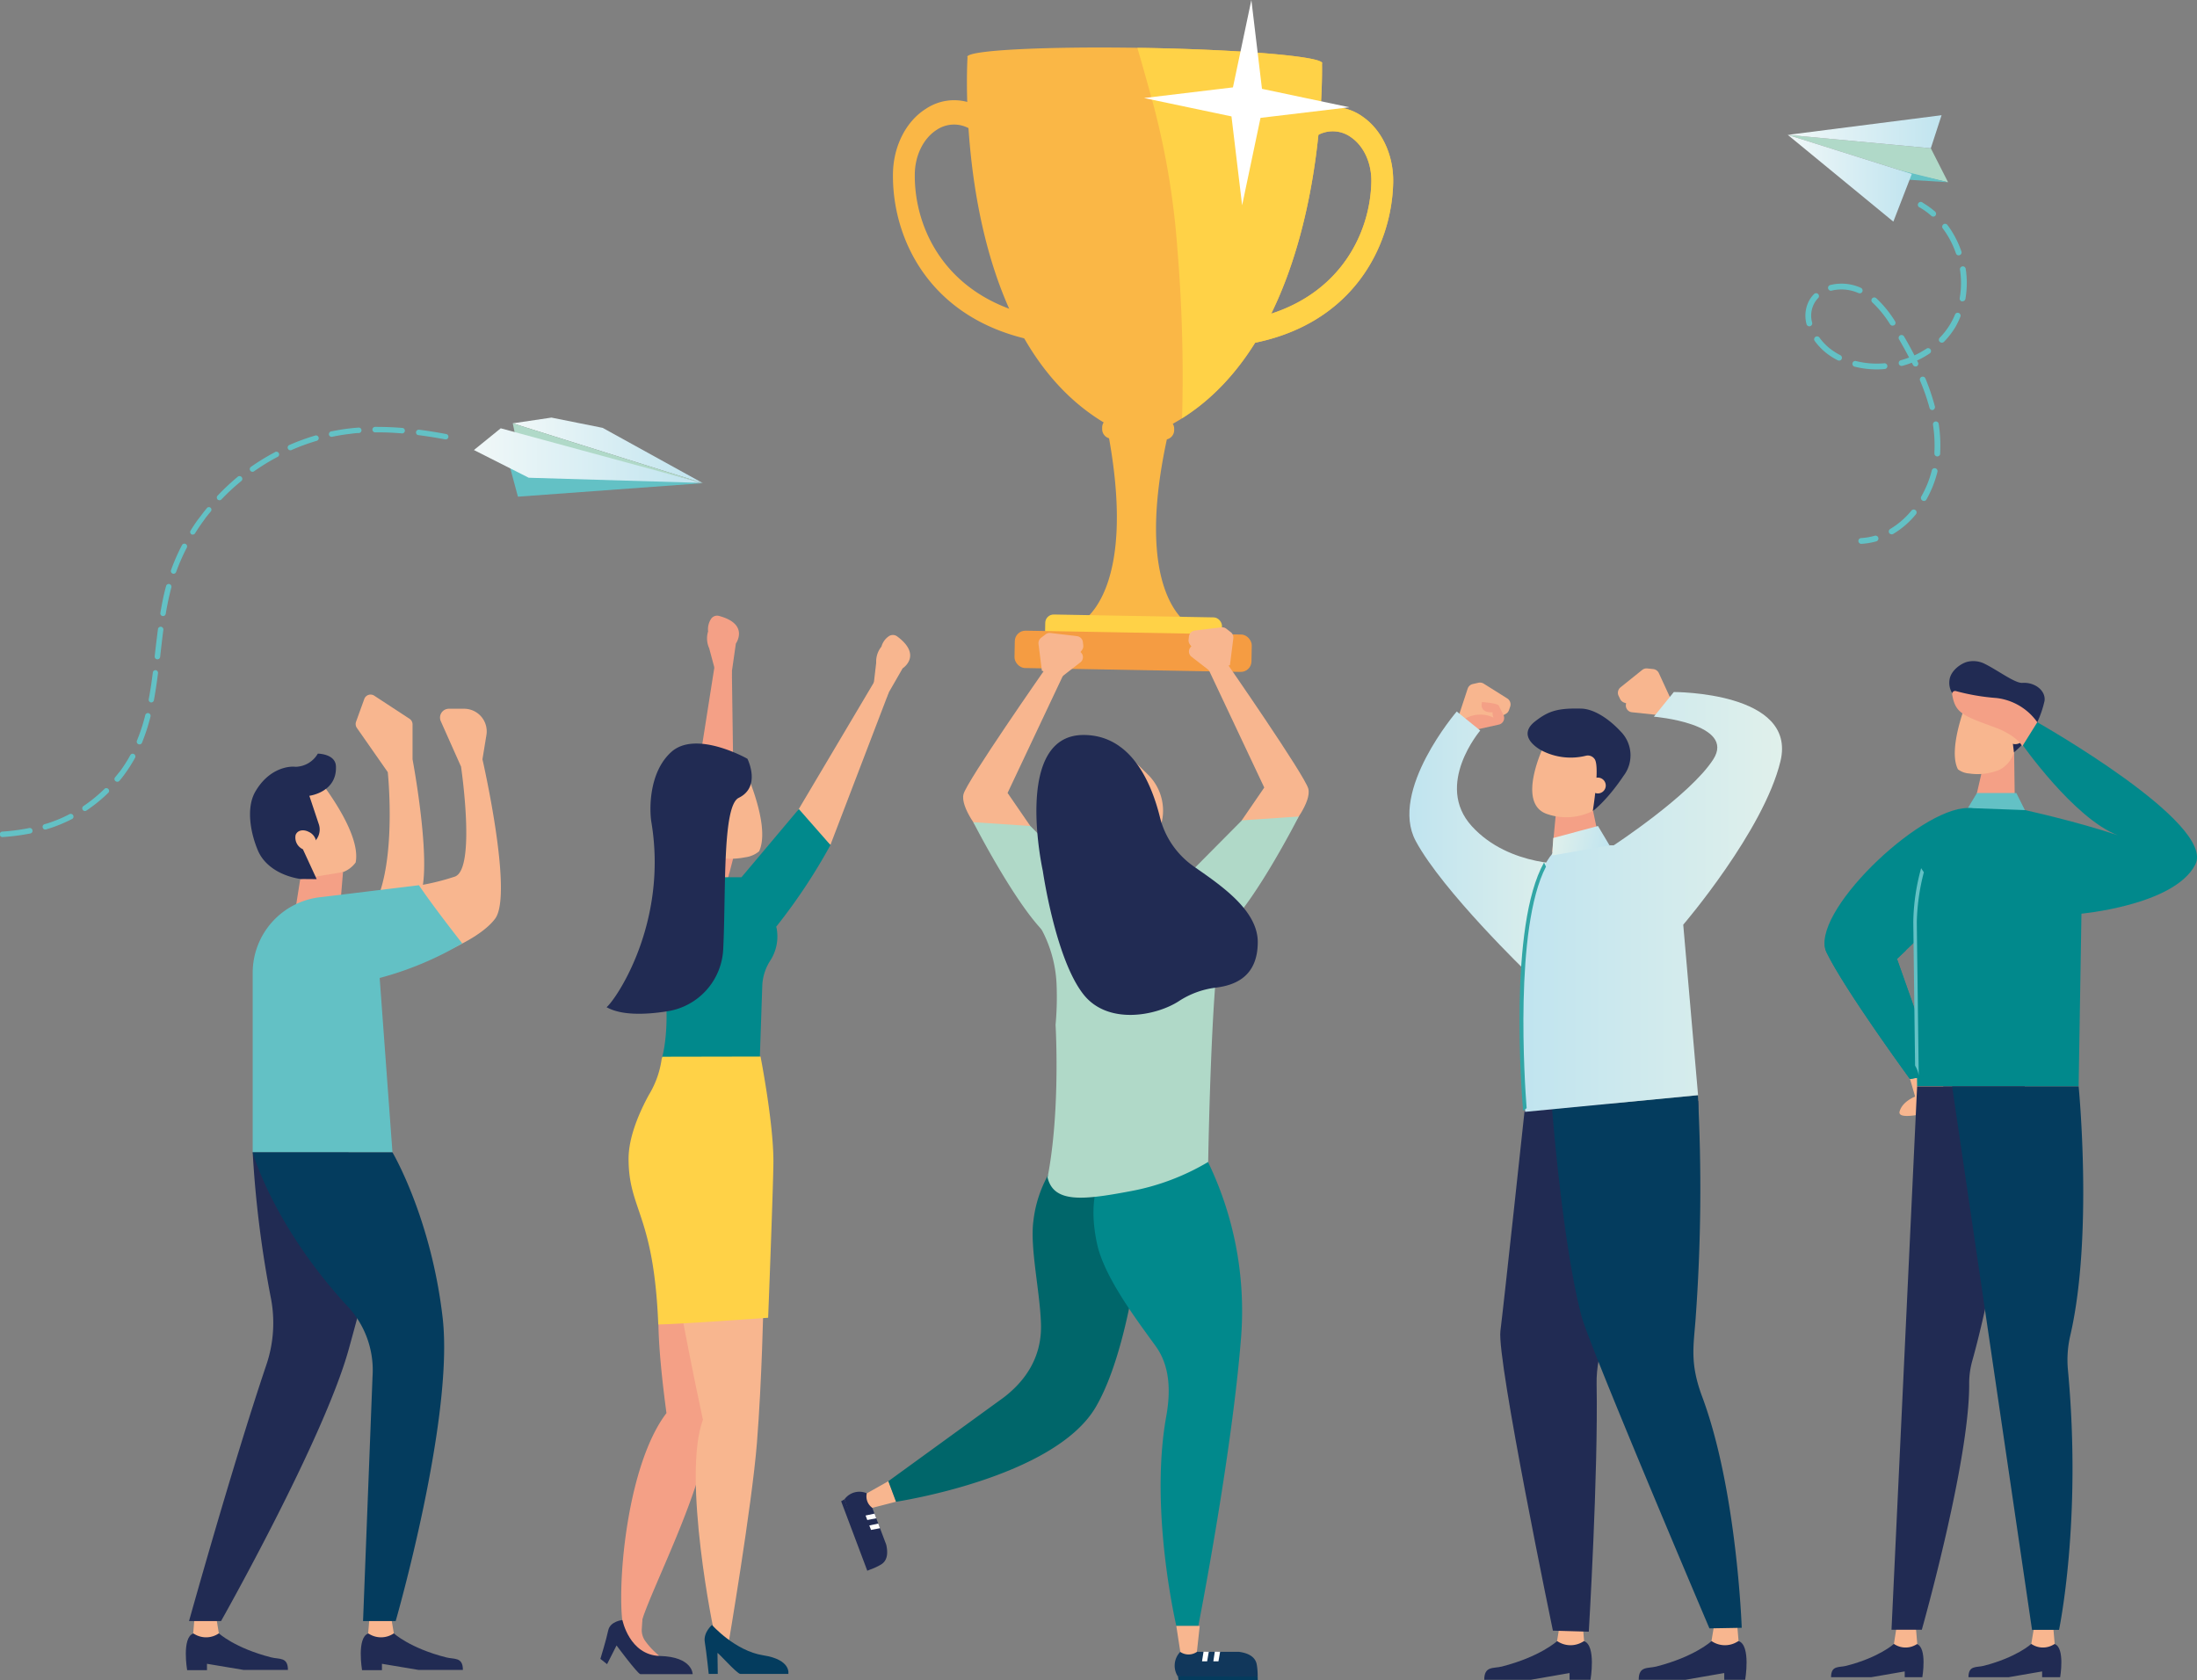 <svg id="_ÎÓÈ_1" data-name="—ÎÓÈ_1" xmlns="http://www.w3.org/2000/svg" xmlns:xlink="http://www.w3.org/1999/xlink" viewBox="0 0 463.85 354.83"><rect x="0" y="0" width="463.85" height="354.83" fill="#808080" stroke="none"/><defs><style>.cls-1{fill:#b0d9c8;}.cls-2{fill:#63c1c5;}.cls-3{fill:url(#_ÂÁ_Ï_ÌÌ_È_ËÂÌÚ_2);}.cls-4{fill:url(#_ÂÁ_Ï_ÌÌ_È_ËÂÌÚ_2-2);}.cls-5{fill:url(#_ÂÁ_Ï_ÌÌ_È_ËÂÌÚ_2-3);}.cls-6{fill:url(#_ÂÁ_Ï_ÌÌ_È_ËÂÌÚ_2-4);}.cls-7{fill:#fab746;}.cls-8{fill:#ffd247;}.cls-9{fill:#fff;}.cls-10{fill:#f59c42;}.cls-11{fill:#f8b68f;}.cls-12{fill:#212b53;}.cls-13{fill:#00666a;}.cls-14{fill:#01898c;}.cls-15{fill:#11375b;}.cls-16{fill:#043c5e;}.cls-17{fill:#f4a086;}.cls-18{fill:url(#_ÂÁ_Ï_ÌÌ_È_ËÂÌÚ_3);}.cls-19{fill:url(#_ÂÁ_Ï_ÌÌ_È_ËÂÌÚ_3-2);}.cls-20{fill:#32a6a6;}.cls-21{fill:url(#_ÂÁ_Ï_ÌÌ_È_ËÂÌÚ_3-3);}</style><linearGradient id="_ÂÁ_Ï_ÌÌ_È_ËÂÌÚ_2" x1="377.45" y1="27.82" x2="409.92" y2="27.82" gradientUnits="userSpaceOnUse"><stop offset="0" stop-color="#f1f8f8"/><stop offset="1" stop-color="#c0e4ef"/></linearGradient><linearGradient id="_ÂÁ_Ï_ÌÌ_È_ËÂÌÚ_2-2" x1="377.45" y1="37.64" x2="403.64" y2="37.64" xlink:href="#_ÂÁ_Ï_ÌÌ_È_ËÂÌÚ_2"/><linearGradient id="_ÂÁ_Ï_ÌÌ_È_ËÂÌÚ_2-3" x1="108.26" y1="95.11" x2="148.41" y2="95.11" xlink:href="#_ÂÁ_Ï_ÌÌ_È_ËÂÌÚ_2"/><linearGradient id="_ÂÁ_Ï_ÌÌ_È_ËÂÌÚ_2-4" x1="100.06" y1="96.2" x2="148.15" y2="96.2" xlink:href="#_ÂÁ_Ï_ÌÌ_È_ËÂÌÚ_2"/><linearGradient id="_ÂÁ_Ï_ÌÌ_È_ËÂÌÚ_3" x1="476.05" y1="237.57" x2="510.24" y2="237.57" gradientTransform="matrix(-1, 0, 0, 1, 866.94, 0)" gradientUnits="userSpaceOnUse"><stop offset="0" stop-color="#e0f0eb"/><stop offset="1" stop-color="#c0e4ef"/></linearGradient><linearGradient id="_ÂÁ_Ï_ÌÌ_È_ËÂÌÚ_3-2" x1="431.56" y1="250.11" x2="486.57" y2="250.11" xlink:href="#_ÂÁ_Ï_ÌÌ_È_ËÂÌÚ_3"/><linearGradient id="_ÂÁ_Ï_ÌÌ_È_ËÂÌÚ_3-3" x1="62.5" y1="372.35" x2="74.45" y2="372.35" gradientTransform="translate(341.25 -200.72) rotate(11.54)" xlink:href="#_ÂÁ_Ï_ÌÌ_È_ËÂÌÚ_3"/></defs><polygon class="cls-1" points="407.65 31.31 411.29 38.48 403.64 36.73 377.45 28.48 407.65 31.31"/><polygon class="cls-2" points="411.29 38.48 398.29 37.67 401.48 36.05 411.29 38.48"/><polygon class="cls-3" points="407.65 31.31 409.92 24.33 377.45 28.48 407.65 31.31"/><polygon class="cls-4" points="377.45 28.48 403.64 36.73 399.74 46.8 377.45 28.48"/><path class="cls-2" d="M467.56,105.36a.85.85,0,0,0,.19-.14.63.63,0,0,0-.06-.87,17.14,17.14,0,0,0-2.58-1.85.61.61,0,1,0-.62,1,14.81,14.81,0,0,1,2.39,1.73A.63.63,0,0,0,467.56,105.36Z" transform="translate(-59.14 -59.67)"/><path class="cls-2" d="M458,172.21a.62.62,0,0,1,.22-.84,17.28,17.28,0,0,0,4.49-3.89.61.61,0,0,1,.86-.08.61.61,0,0,1,.08.86,18.27,18.27,0,0,1-4.81,4.16l0,0A.63.63,0,0,1,458,172.21Zm7-6.86a.62.62,0,0,1-.22-.84A21.89,21.89,0,0,0,467,159a.61.61,0,0,1,1.19.29,23.15,23.15,0,0,1-2.34,5.88.55.55,0,0,1-.26.24A.63.63,0,0,1,465,165.35Zm3.12-9.3a.62.62,0,0,1-.57-.66l0-.27a28.06,28.06,0,0,0-.3-5.75.61.61,0,0,1,1.21-.19,29.83,29.83,0,0,1,.31,6l0,.3a.58.58,0,0,1-.33.5A.71.71,0,0,1,468.13,156.05Zm-.85-9.81a.61.61,0,0,1-.75-.43,44.3,44.3,0,0,0-2-5.76.61.61,0,0,1,1.13-.47,47.27,47.27,0,0,1,2,5.91.63.63,0,0,1-.32.71ZM463.84,137a.62.62,0,0,1-.82-.28l-.23-.46c-.64.25-1.3.47-2,.66a.61.61,0,1,1-.33-1.18,17.74,17.74,0,0,0,1.74-.58c-.63-1.21-1.33-2.48-2.12-3.84a.61.61,0,0,1,.22-.83.62.62,0,0,1,.84.22c.82,1.41,1.54,2.72,2.2,4a19.66,19.66,0,0,0,2.54-1.42.61.61,0,0,1,.85.17.6.6,0,0,1-.17.84,18.85,18.85,0,0,1-2.67,1.5l.2.4a.62.62,0,0,1-.27.82Zm4.83-5.15a.61.61,0,0,1,0-.86,15.36,15.36,0,0,0,2.23-2.9,14.93,14.93,0,0,0,1-2,.61.61,0,0,1,1.13.47A17.86,17.86,0,0,1,472,128.7a17.19,17.19,0,0,1-2.41,3.13.61.61,0,0,1-.16.12A.63.63,0,0,1,468.67,131.84Zm-11.61,5.75a19.07,19.07,0,0,1-6.33-.5.61.61,0,1,1,.3-1.18,18,18,0,0,0,5.93.46.61.61,0,0,1,.66.55.62.62,0,0,1-.33.6A.62.62,0,0,1,457.06,137.59Zm16.33-14.27a.63.63,0,0,1-.5-.71,18.53,18.53,0,0,0,.06-6,.61.61,0,1,1,1.21-.19,19.87,19.87,0,0,1-.06,6.35.62.62,0,0,1-.71.5Zm-26.25,12.42a14.56,14.56,0,0,1-1.44-.83,13.08,13.08,0,0,1-3.46-3.3.62.62,0,0,1,1-.72,11.57,11.57,0,0,0,3.13,3,13.36,13.36,0,0,0,1.32.77.63.63,0,0,1,.27.83.57.57,0,0,1-.27.26A.59.59,0,0,1,447.14,135.74Zm11.06-7.58a22.58,22.58,0,0,0-3.78-4.66.61.61,0,0,1,.82-.9,23.47,23.47,0,0,1,4,4.9.62.62,0,0,1-.18.85l-.06,0A.61.61,0,0,1,458.2,128.16Zm14.67-14.61a.6.6,0,0,1-.77-.38,20.71,20.71,0,0,0-1.07-2.52,18.21,18.21,0,0,0-1.72-2.76.61.61,0,0,1,.13-.85.6.6,0,0,1,.85.12,18.81,18.81,0,0,1,1.83,2.94,19.61,19.61,0,0,1,1.13,2.67.6.6,0,0,1-.3.74A.2.2,0,0,1,472.87,113.55Zm-31.58,15a.62.62,0,0,1-.74-.45,6.81,6.81,0,0,1,.5-4.87,6.19,6.19,0,0,1,1.05-1.44.61.61,0,1,1,.87.85,5,5,0,0,0-.83,1.16,5.49,5.49,0,0,0-.4,4,.61.61,0,0,1-.32.69Zm10.23-7a8.81,8.81,0,0,0-5.63-.53.61.61,0,1,1-.3-1.18,9.86,9.86,0,0,1,6.44.6.62.62,0,0,1,.3.82.63.63,0,0,1-.28.28A.55.55,0,0,1,451.52,121.53Z" transform="translate(-59.14 -59.67)"/><path class="cls-2" d="M455.4,173.93a.61.61,0,0,0,.31-.71.62.62,0,0,0-.76-.42,13.36,13.36,0,0,1-2.87.49.6.6,0,0,0-.58.64.62.62,0,0,0,.64.58,14.72,14.72,0,0,0,3.15-.53Z" transform="translate(-59.14 -59.67)"/><polygon class="cls-5" points="148.41 102.03 127.24 90.35 116.43 88.18 108.26 89.39 148.41 102.03"/><polyline class="cls-1" points="148.41 102.03 108.77 91.84 108.26 89.39"/><polygon class="cls-2" points="107.63 98.64 107.69 98.72 109.35 104.88 148.31 102.03 107.63 98.64"/><polygon class="cls-6" points="100.06 95.03 105.72 90.44 148.15 101.97 111.63 100.88 100.06 95.03"/><path class="cls-2" d="M70,233.25a28.52,28.52,0,0,0,3.81-1.66.59.59,0,0,1,.78.25.57.57,0,0,1-.25.78,32.23,32.23,0,0,1-4,1.72c-.48.17-1,.33-1.47.47a.57.57,0,0,1-.51-.08.61.61,0,0,1-.2-.3.57.57,0,0,1,.38-.72C69.09,233.57,69.56,233.41,70,233.25Z" transform="translate(-59.14 -59.67)"/><path class="cls-2" d="M147.62,150.41c1.8.23,3.67.53,5.72.91a.57.57,0,0,1,.46.67.58.58,0,0,1-.67.46c-2-.38-3.88-.67-5.66-.9a.63.63,0,0,1-.27-.1.58.58,0,0,1-.22-.54A.57.57,0,0,1,147.62,150.41Z" transform="translate(-59.14 -59.67)"/><path class="cls-2" d="M138,150.85a.56.56,0,0,1-.23-.46.58.58,0,0,1,.57-.58c1.85,0,3.8.06,5.81.23a.58.58,0,0,1-.1,1.15c-2-.17-3.89-.24-5.7-.22A.62.62,0,0,1,138,150.85Z" transform="translate(-59.14 -59.67)"/><path class="cls-2" d="M81.14,226.31a.58.58,0,1,1,.81.82,32.2,32.2,0,0,1-4.55,3.69.57.57,0,0,1-.66,0,.67.67,0,0,1-.14-.15.58.58,0,0,1,.16-.79A31.25,31.25,0,0,0,81.14,226.31Z" transform="translate(-59.14 -59.67)"/><path class="cls-2" d="M83.52,224.62a.57.57,0,0,1-.08-.81c.32-.4.64-.8,1-1.22a30.69,30.69,0,0,0,2.21-3.46.57.57,0,0,1,.78-.23.59.59,0,0,1,.23.78,31.77,31.77,0,0,1-2.3,3.6c-.32.43-.64.85-1,1.26a.58.58,0,0,1-.79.1Z" transform="translate(-59.14 -59.67)"/><path class="cls-2" d="M88.37,216.82l-.13-.07a.59.59,0,0,1-.19-.68,39.17,39.17,0,0,0,1.76-5.39.57.57,0,0,1,.69-.42.58.58,0,0,1,.42.7,41.54,41.54,0,0,1-1.8,5.55A.58.58,0,0,1,88.37,216.82Z" transform="translate(-59.14 -59.67)"/><path class="cls-2" d="M103.64,167.68c-.48.58-1,1.18-1.4,1.79-.68.91-1.32,1.86-1.92,2.82a.58.58,0,0,1-.8.18l0,0a.57.57,0,0,1-.14-.76c.61-1,1.28-2,2-2.9.46-.62.93-1.23,1.43-1.83a.54.54,0,0,1,.81-.08A.58.58,0,0,1,103.64,167.68Z" transform="translate(-59.14 -59.67)"/><path class="cls-2" d="M98.62,175.24a43.46,43.46,0,0,0-2.29,5.2.56.56,0,0,1-.73.35.53.53,0,0,1-.15-.08.57.57,0,0,1-.2-.66,42,42,0,0,1,2.35-5.34.57.57,0,0,1,1,.53Z" transform="translate(-59.14 -59.67)"/><path class="cls-2" d="M110.07,161.26a46.26,46.26,0,0,0-4.17,3.86.57.57,0,0,1-.76.07l-.06-.05a.58.58,0,0,1,0-.81,48.69,48.69,0,0,1,4.27-4,.58.58,0,0,1,.81.08A.59.59,0,0,1,110.07,161.26Z" transform="translate(-59.14 -59.67)"/><path class="cls-2" d="M120.69,154.7a.57.57,0,0,1-.58-.06.58.58,0,0,1,.11-1,46.79,46.79,0,0,1,5.47-2,.58.58,0,0,1,.72.39.58.58,0,0,1-.39.72A43.75,43.75,0,0,0,120.69,154.7Z" transform="translate(-59.14 -59.67)"/><path class="cls-2" d="M92.31,198.89a.63.63,0,0,1-.28-.11.59.59,0,0,1-.23-.53l.08-.73c.19-1.67.39-3.34.61-5a.57.57,0,0,1,.64-.5.58.58,0,0,1,.5.65c-.22,1.66-.41,3.32-.6,5l-.08.73A.58.58,0,0,1,92.31,198.89Z" transform="translate(-59.14 -59.67)"/><path class="cls-2" d="M112.78,159.19a.59.59,0,0,1-.67,0l-.13-.13a.59.59,0,0,1,.14-.81,47.92,47.92,0,0,1,5-3.06.58.58,0,1,1,.54,1A45.67,45.67,0,0,0,112.78,159.19Z" transform="translate(-59.14 -59.67)"/><path class="cls-2" d="M92,201.18a.57.57,0,0,1,.5.64c-.28,2.24-.56,4.06-.87,5.73A.58.58,0,0,1,91,208a.45.45,0,0,1-.23-.11.55.55,0,0,1-.23-.56c.31-1.65.59-3.44.87-5.67A.57.57,0,0,1,92,201.18Z" transform="translate(-59.14 -59.67)"/><path class="cls-2" d="M65.31,234.52A.58.58,0,0,1,66,235a.57.57,0,0,1-.46.67,45.69,45.69,0,0,1-5.77.75.58.58,0,1,1-.08-1.15A43.75,43.75,0,0,0,65.31,234.52Z" transform="translate(-59.14 -59.67)"/><path class="cls-2" d="M94.91,183a.58.58,0,0,1,.41.71c-.45,1.69-.84,3.51-1.19,5.57a.56.56,0,0,1-.66.47.55.55,0,0,1-.25-.1.57.57,0,0,1-.22-.56c.35-2.09.74-4,1.21-5.68A.57.57,0,0,1,94.91,183Z" transform="translate(-59.14 -59.67)"/><path class="cls-2" d="M132.84,150.15c.67-.08,1.35-.14,2-.19a.57.57,0,0,1,.62.53.58.58,0,0,1-.53.62c-.66,0-1.32.11-2,.19-1.22.14-2.45.35-3.66.6a.58.58,0,0,1-.46-.1.57.57,0,0,1-.22-.34.6.6,0,0,1,.45-.69C130.33,150.51,131.59,150.3,132.84,150.15Z" transform="translate(-59.14 -59.67)"/><path class="cls-7" d="M279.42,132l-2.22-.47c-22.14-4.6-29.75-21.86-29.53-35.24.09-5.73,2.74-11,6.93-13.63a10.7,10.7,0,0,1,11.74-.15L272,86l5.5,15.7.14.59a30.34,30.34,0,0,0,3.18,10.41l.41.79-.14.89a35.59,35.59,0,0,0-.38,3.55,30.14,30.14,0,0,0,1.38,10.76l1.33,4.23Zm-6.36-28.76-4.8-13.7L264.09,87a6.56,6.56,0,0,0-7.19.09c-2.79,1.79-4.55,5.34-4.62,9.29-.17,11.12,6.14,25.41,24.37,29.83a35.37,35.37,0,0,1-.58-8.59c.05-1,.15-2,.31-3.19A35.85,35.85,0,0,1,273.06,103.25Z" transform="translate(-59.14 -59.67)"/><path class="cls-7" d="M316.27,133.48l1.48-4.18a30.28,30.28,0,0,0,1.77-10.7c0-1-.1-2.14-.26-3.56l-.1-.9.43-.77a30.26,30.26,0,0,0,3.56-10.3l.16-.58L329.37,87l5.74-3.24a10.71,10.71,0,0,1,11.74.56c4.08,2.83,6.55,8.15,6.43,13.88-.27,13.38-8.49,30.36-30.78,34.15l-2.23.4Zm7.67-18.2c.11,1.2.18,2.21.2,3.2a35.65,35.65,0,0,1-.89,8.55c18.37-3.76,25.19-17.81,25.42-28.93.08-3.94-1.56-7.56-4.28-9.44a6.55,6.55,0,0,0-7.19-.36l-4.26,2.41-5.29,13.52A35.77,35.77,0,0,1,323.94,115.28Z" transform="translate(-59.14 -59.67)"/><path class="cls-7" d="M306.18,149.44c8.65-36.23-20.8-36.75-13.46-.25s-5.85,42.17-5.85,42.17h0a42.52,42.52,0,0,0,23.64.42h0S297.54,185.66,306.18,149.44Z" transform="translate(-59.14 -59.67)"/><path class="cls-7" d="M338.25,73.08s.05,0,.05-.06c0-1.41-16.73-2.86-37.42-3.23s-37.49.47-37.52,1.88c0,0,0,0,.05.07-.08,1.33-3.29,57.81,28.75,77.13a1.93,1.93,0,0,0-.32,1v.42a2,2,0,0,0,1.93,2l11.27.21a2,2,0,0,0,2-1.93v-.41a1.94,1.94,0,0,0-.29-1C339.48,131,338.28,74.36,338.25,73.08Z" transform="translate(-59.14 -59.67)"/><path class="cls-8" d="M316.27,133.48l1.48-4.18a30.28,30.28,0,0,0,1.77-10.7c0-1-.1-2.14-.26-3.56l-.1-.9.43-.77a30.26,30.26,0,0,0,3.56-10.3l.16-.58L329.37,87l5.74-3.24a10.71,10.71,0,0,1,11.74.56c4.08,2.83,6.55,8.15,6.43,13.88-.27,13.38-8.49,30.36-30.78,34.15l-2.23.4Zm7.67-18.2c.11,1.2.18,2.21.2,3.2a35.65,35.65,0,0,1-.89,8.55c18.37-3.76,25.19-17.81,25.42-28.93.08-3.94-1.56-7.56-4.28-9.44a6.55,6.55,0,0,0-7.19-.36l-4.26,2.41-5.29,13.52A35.77,35.77,0,0,1,323.94,115.28Z" transform="translate(-59.14 -59.67)"/><path class="cls-8" d="M338.25,73.08s.05,0,.05-.06c0-1.41-16.73-2.86-37.42-3.23l-1.61,0c1.12,3.76,2.15,7.54,3.19,11.27a164.92,164.92,0,0,1,5.25,31.05,325.24,325.24,0,0,1,1,35.88C339.43,128.69,338.28,74.33,338.25,73.08Z" transform="translate(-59.14 -59.67)"/><polygon class="cls-9" points="266.13 24.89 284.89 22.65 266.44 18.76 264.2 0 260.31 18.45 241.55 20.7 260 24.58 262.25 43.35 266.13 24.89"/><rect class="cls-8" x="279.8" y="189.73" width="37.32" height="5.88" rx="1.78" transform="translate(-55.63 -65) rotate(1.03)"/><rect class="cls-10" x="273.36" y="193.24" width="50.04" height="7.89" rx="2.25" transform="translate(-55.55 -64.99) rotate(1.03)"/><path class="cls-11" d="M280.14,200.27c1.23.65,2.49,1.27,3.78,1.84l-.25,0-11.8,25,4.81,7-10.48,1.35s-4.38-5.29-3.63-8.11S280,200.65,280,200.65Z" transform="translate(-59.14 -59.67)"/><path class="cls-1" d="M307.65,262.35c-9-1.46-25.83-5.48-27.95-5.75-6.39-6.28-15.07-23.32-15.07-23.32l12.05.81,20.83,21a136.69,136.69,0,0,1,11.58,7.55C308.61,262.54,308.14,262.43,307.65,262.35Z" transform="translate(-59.14 -59.67)"/><path class="cls-11" d="M279.11,201.31l-.71-5.66a1.44,1.44,0,0,1,.54-1.3l.94-.73a1.42,1.42,0,0,1,1.05-.29l5.58.67a1.42,1.42,0,0,1,1.26,1.26l.08.7a1.41,1.41,0,0,1-.29,1l-4.3,5.63Z" transform="translate(-59.14 -59.67)"/><path class="cls-11" d="M283.26,202.62l4-3.1a1.38,1.38,0,0,0,0-2.16l-1.7-1.38c-.45-.36-3.39.8-3.39.8s.24,2.31,2.82,1a2.16,2.16,0,0,0,.65.89,6.19,6.19,0,0,0-5.37,3Z" transform="translate(-59.14 -59.67)"/><path class="cls-11" d="M317.79,199.08c-1.23.66-2.49,1.27-3.78,1.84l.26.05,11.79,25-4.8,7,10.47,1.36s4.38-5.3,3.63-8.12S318,199.46,318,199.46Z" transform="translate(-59.14 -59.67)"/><path class="cls-1" d="M290.28,261.16c9-1.46,25.84-5.48,28-5.75,6.39-6.28,15.06-23.32,15.06-23.32l-12,.81-20.83,21a134.9,134.9,0,0,0-11.58,7.55C289.32,261.35,289.8,261.24,290.28,261.16Z" transform="translate(-59.14 -59.67)"/><path class="cls-11" d="M318.82,200.12l.71-5.66a1.42,1.42,0,0,0-.54-1.3l-.94-.73a1.42,1.42,0,0,0-1.05-.29l-5.58.67a1.44,1.44,0,0,0-1.26,1.26l-.08.7a1.45,1.45,0,0,0,.29,1l4.31,5.62Z" transform="translate(-59.14 -59.67)"/><path class="cls-11" d="M314.68,201.43l-4-3.1a1.38,1.38,0,0,1,0-2.16l1.7-1.37c.46-.37,3.39.79,3.39.79s-.24,2.31-2.82,1c-.06.39-.65.88-.65.88a6.19,6.19,0,0,1,5.37,3Z" transform="translate(-59.14 -59.67)"/><path class="cls-12" d="M242.15,375l4.1,10.85c.34,1.52.4,3.34-1.17,4.23a13.07,13.07,0,0,1-2.15,1c-.74-.16-5.48-14.81-5.48-14.81l.05-.09A3.89,3.89,0,0,1,242.15,375Z" transform="translate(-59.14 -59.67)"/><polygon class="cls-12" points="183.79 331.4 178.31 316.59 177.59 317.01 183.11 331.68 183.79 331.4"/><polygon class="cls-9" points="184.64 319.62 185 320.6 183.11 320.97 182.75 320.02 184.64 319.62"/><polygon class="cls-9" points="185.43 321.72 185.79 322.7 183.9 323.06 183.54 322.12 185.43 321.72"/><path class="cls-11" d="M246.7,372.44,242.15,375h0a2.91,2.91,0,0,0,1,2.94l.16.13,5-1.29Z" transform="translate(-59.14 -59.67)"/><path class="cls-13" d="M283,304a26,26,0,0,0-5.67,13.4c-.78,5.69,1.35,14.71,1.59,21.78.21,6.47-2.71,11.61-7.84,15.56L246.7,372.44l1.63,4.34s33.39-5,42.16-20S301.33,308,301.33,308Z" transform="translate(-59.14 -59.67)"/><path class="cls-14" d="M292.29,306.78s-3.87,4.66-1.54,15.49c1.48,6.91,8,15.61,12.35,21.6,3.13,4.3,3.2,9.7,2.26,14.93C301.78,378.69,307.5,403,307.5,403h4.64s7-35.58,9-60.59a72.23,72.23,0,0,0-8-39.45Z" transform="translate(-59.14 -59.67)"/><path class="cls-1" d="M282,276.07a64.25,64.25,0,0,0,.22-8.34,26.9,26.9,0,0,0-4-13.22,15.24,15.24,0,0,1,2.69-2.7,92.85,92.85,0,0,1,15.72-6.28,32.23,32.23,0,0,0,6.85,8.13,29.22,29.22,0,0,0,12.8,6.08c0,1.52-.16,3.27-.34,5.29-1.29,13.85-1.72,40-1.72,40a49.66,49.66,0,0,1-16.5,6.19c-10,1.89-16.12,2.5-17.41-2.92C282.74,295.86,282.23,280.22,282,276.07Z" transform="translate(-59.14 -59.67)"/><path class="cls-11" d="M295.37,217.17l6.15,6.08a10.67,10.67,0,0,1,2.92,9.92l-.72,3.24Z" transform="translate(-59.14 -59.67)"/><path class="cls-12" d="M287.91,214.87c-15,0-8.6,28.71-8.6,28.71s2.67,18.62,8.6,26.09c5.13,6.48,15.29,4.53,20.1,1.42a18.26,18.26,0,0,1,7.76-2.86c4.08-.49,8.92-2.29,8.92-9.64,0-6.92-8.26-12.27-13.69-16.09A17.9,17.9,0,0,1,304,232.08C302.21,225,298,214.87,287.91,214.87Z" transform="translate(-59.14 -59.67)"/><path class="cls-15" d="M308.34,408.47l12.37,0c1.64.23,3.47.85,3.78,2.75a14.17,14.17,0,0,1,.18,2.52c-.44.68-16.83-.09-16.83-.09l-.08-.08A4.17,4.17,0,0,1,308.34,408.47Z" transform="translate(-59.14 -59.67)"/><polygon class="cls-16" points="265.53 354.05 248.7 353.96 248.84 354.83 265.55 354.83 265.53 354.05"/><polygon class="cls-9" points="254.1 348.78 255.21 348.79 254.86 350.81 253.78 350.81 254.1 348.78"/><polygon class="cls-9" points="256.48 348.78 257.6 348.79 257.25 350.81 256.17 350.81 256.48 348.78"/><path class="cls-11" d="M307.49,403l.85,5.5h0a3.11,3.11,0,0,0,3.32.1l.18-.11.6-5.49Z" transform="translate(-59.14 -59.67)"/><path class="cls-11" d="M468.25,286.52,469,288a6.2,6.2,0,0,1,.1,5.29h0a1.69,1.69,0,0,1-1.54,1s-7.94,2.25-7.36.09,3.28-3.15,3.28-3.15l-1.1-3.77Z" transform="translate(-59.14 -59.67)"/><path class="cls-14" d="M450.85,247.81a87.57,87.57,0,0,0,7.4,9.13c1,1.07,2.09,2.29,3.28,3.43l-1.88,1.79,8.6,24.36-5.87,1s-13.78-18.85-17.61-26.75C443.28,257.68,446.44,252.72,450.85,247.81Z" transform="translate(-59.14 -59.67)"/><polygon class="cls-17" points="418.6 162.19 416.76 170.19 425.41 171.62 425.24 158.84 418.6 162.19"/><path class="cls-11" d="M474.89,223a4.38,4.38,0,0,1-2.37-.88c-2.38-4.6,2.36-15.59,2.36-15.59l4.9-1.38,5.45,4.43-.62,7.69a6.25,6.25,0,0,1-3.29,4.94h0A12.14,12.14,0,0,1,474.89,223Z" transform="translate(-59.14 -59.67)"/><path class="cls-12" d="M483.76,213.79c-.16-1.32.38-4.27-1-4.21-1,0-4.26-.24-5.36-.38-2.62-.33-7.17-1.94-6.67-5.93.25-2,2.4-3.47,3.69-3.83a5.34,5.34,0,0,1,3.8.43c2.76,1.37,6.31,4.07,7.88,4,2.63-.2,5,1.63,4.7,3.81a22.2,22.2,0,0,1-3.41,7.77,23.43,23.43,0,0,1-3.05,3.09h0Z" transform="translate(-59.14 -59.67)"/><path class="cls-11" d="M486.38,214.41a2,2,0,0,0-2.47-.08c-.84.54-1.11,1.45-.59,2a2,2,0,0,0,2.48.09C486.64,215.92,486.9,215,486.38,214.41Z" transform="translate(-59.14 -59.67)"/><path class="cls-14" d="M480.08,229.36c-16.76,0-16.62,25-16.62,25l.44,34.69H498l.6-36.87S496.85,229.36,480.08,229.36Z" transform="translate(-59.14 -59.67)"/><path class="cls-14" d="M498.17,252.65s20-1.73,24.46-10.41-33.36-30.06-33.36-30.06l-3.47,4.28s11.06,15.95,20.47,19.59c-8.91-3-19.62-5.32-19.62-5.32l4.21,18.2Z" transform="translate(-59.14 -59.67)"/><path class="cls-17" d="M489.27,212.18a12.27,12.27,0,0,0-8.66-5.12,45.49,45.49,0,0,1-8.48-1.45.63.63,0,0,0-.83.71c.68,4,2.17,4.44,9.57,7.15,4.38,1.81,5.23,3.8,5.23,3.8Z" transform="translate(-59.14 -59.67)"/><path class="cls-12" d="M459,406.8s-3.07,2.84-10.07,4.63c-1.54.39-3.2-.14-3.2,2.4h8.49l7.06-1.22v1.22H465s1.07-6.23-1.16-7Z" transform="translate(-59.14 -59.67)"/><path class="cls-11" d="M459.7,402.32,459,406.8h0a4.34,4.34,0,0,0,4.67.16l.26-.16-.38-4.48Z" transform="translate(-59.14 -59.67)"/><path class="cls-12" d="M463.9,289.08l-5.41,114.73h6.4s10.08-35.56,10-51.86a17.62,17.62,0,0,1,.62-4.8c5.72-20.32,11.12-58.07,11.12-58.07Z" transform="translate(-59.14 -59.67)"/><path class="cls-12" d="M488,406.8s-3.06,2.84-10.06,4.63c-1.54.39-3.2-.14-3.2,2.4h8.49l7.06-1.22v1.22h3.81s1.06-6.23-1.16-7Z" transform="translate(-59.14 -59.67)"/><path class="cls-11" d="M488.75,402.32,488,406.8h0a4.36,4.36,0,0,0,4.68.16l.26-.16-.38-4.48Z" transform="translate(-59.14 -59.67)"/><path class="cls-16" d="M498,289.08s3.09,31.48-1.74,52.5a22.68,22.68,0,0,0-.53,7.25c3,32-1.87,55-1.87,55h-5.7L471.29,289.08Z" transform="translate(-59.14 -59.67)"/><polygon class="cls-2" points="427.51 171.06 425.71 167.46 417.39 167.46 415.48 170.62 427.51 171.06"/><path class="cls-14" d="M474.62,230.29c-10.42,0-33.68,22.56-29.85,30.46s17.61,26.75,17.61,26.75l5.87-1-8.6-24.36,15.93-15.1S485,230.29,474.62,230.29Z" transform="translate(-59.14 -59.67)"/><path class="cls-2" d="M464.24,286.79a5.17,5.17,0,0,0-.68-1.94,1.51,1.51,0,0,0-.09-.18l-.38-30.28A44.68,44.68,0,0,1,464.75,243c.19.29.37.58.57.86a45.47,45.47,0,0,0-1.49,10.58Z" transform="translate(-59.14 -59.67)"/><path class="cls-12" d="M387.88,406.22s-3.56,3.29-11.66,5.36c-1.78.45-3.71-.16-3.71,2.79h9.84l8.17-1.42v1.42h4.42s1.23-7.23-1.35-8.15Z" transform="translate(-59.14 -59.67)"/><path class="cls-11" d="M388.74,401l-.86,5.19h0a5,5,0,0,0,5.41.18l.3-.18-.44-5.19Z" transform="translate(-59.14 -59.67)"/><path class="cls-12" d="M420.48,406.22s-3.55,3.29-11.66,5.36c-1.78.45-3.7-.16-3.7,2.79H415l8.18-1.42v1.42h4.42s1.23-7.23-1.35-8.15Z" transform="translate(-59.14 -59.67)"/><path class="cls-11" d="M421.35,401l-.87,5.19h0a5,5,0,0,0,5.41.18l.31-.18-.44-5.19Z" transform="translate(-59.14 -59.67)"/><path class="cls-12" d="M381.13,293.24s-4.43,41.3-5.21,47.48S387,404,387,404l7.58.22s2-33.33,1.65-52.31c-.13-6.7,2.85-14.19,6.71-19.86,16.17-23.8,14.74-39.94,14.74-39.94Z" transform="translate(-59.14 -59.67)"/><path class="cls-16" d="M386.84,293.9s2.18,28.44,6.21,43.72c1.7,6.42,27,65.9,27,65.9l6.82-.12s-1-29.17-8.38-48.88c-2.59-7-1.79-10.53-1.36-16.36a377.05,377.05,0,0,0,.48-47.23Z" transform="translate(-59.14 -59.67)"/><path class="cls-11" d="M367.14,210.75l1.86-5.64a1.48,1.48,0,0,1,1.09-1l1.2-.27a1.51,1.51,0,0,1,1.12.2l4.95,3.11a1.49,1.49,0,0,1,.62,1.75l-.24.69a1.46,1.46,0,0,1-.73.85l-6.55,3.36Z" transform="translate(-59.14 -59.67)"/><path class="cls-17" d="M370.46,213.82l5.12-1.14a1.43,1.43,0,0,0,1-2l-1-2c-.26-.55-3.54-.76-3.54-.76s-.8,2.28,2.22,2.16a2.29,2.29,0,0,0,.22,1.13,6.41,6.41,0,0,0-6.4.46Z" transform="translate(-59.14 -59.67)"/><path class="cls-18" d="M366.7,209.91s-14.35,16.73-8.67,27.33,23.76,28,23.76,28l9.1-23.1s-13,.77-21-8,1.77-20.21,1.77-20.21Z" transform="translate(-59.14 -59.67)"/><path class="cls-11" d="M411.85,207.19l-2.48-5.39a1.49,1.49,0,0,0-1.2-.85l-1.23-.13a1.49,1.49,0,0,0-1.09.32l-4.56,3.66a1.48,1.48,0,0,0-.42,1.8l.32.66a1.49,1.49,0,0,0,.82.76l6.89,2.6Z" transform="translate(-59.14 -59.67)"/><path class="cls-11" d="M408.9,210.62l-5.22-.55a1.44,1.44,0,0,1-1.2-1.9l.75-2.15c.2-.57,3.43-1.16,3.43-1.16s1.06,2.18-2,2.4a2.24,2.24,0,0,1-.09,1.15,6.44,6.44,0,0,1,6.42-.27Z" transform="translate(-59.14 -59.67)"/><path class="cls-19" d="M388.89,238.13c-12.11,7.63-7.76,56.32-7.76,56.32l36.52-3.52-3.13-36s17-19.83,20.53-34.53-22.52-14.6-22.52-14.6L408.32,211s17.43,1.46,12.52,9.05-21,18.12-21,18.12Z" transform="translate(-59.14 -59.67)"/><path class="cls-20" d="M381.46,293.68c-.41-5.25-2.65-38.09,4.08-51-.15-.29-.28-.59-.41-.88-7.53,13.35-4.74,48.7-4.42,52.41Z" transform="translate(-59.14 -59.67)"/><path class="cls-17" d="M396.89,237.58l-1.44-6.83-7.82.7-.76,8.06a.81.81,0,0,0,.16.16A22.28,22.28,0,0,1,396.89,237.58Z" transform="translate(-59.14 -59.67)"/><path class="cls-11" d="M400,217.59l-2.29,10.63c-1.06-.22-1.87.83-1.83,1.86a2.11,2.11,0,0,0-.31.76,12.47,12.47,0,0,1-9.92.68c-6.57-2.4-.34-14.86-.34-14.86Z" transform="translate(-59.14 -59.67)"/><path class="cls-12" d="M401.92,223.5a7.14,7.14,0,0,0-.62-9.38c-2.32-2.52-5.51-4.74-8.3-4.82-4.92-.12-6.88.46-9.72,2.67-4.33,3.35,1.41,6.21,1.41,6.21a13.3,13.3,0,0,0,9.26,1.08,1.73,1.73,0,0,1,1.94.82c1,1.91-.47,10.86-.47,10.86S398.31,228.87,401.92,223.5Z" transform="translate(-59.14 -59.67)"/><path class="cls-11" d="M397.92,226.41a1.67,1.67,0,1,1-.55-2.29A1.67,1.67,0,0,1,397.92,226.41Z" transform="translate(-59.14 -59.67)"/><polygon class="cls-21" points="327.94 176.95 327.7 180.65 339.82 178.51 337.38 174.42 327.94 176.95"/><path class="cls-12" d="M142.29,404.57s3.37,3.13,11.06,5.08c1.7.44,3.52-.14,3.52,2.65h-9.33L139.78,411v1.34h-4.2s-1.16-6.85,1.29-7.73Z" transform="translate(-59.14 -59.67)"/><path class="cls-11" d="M141.46,399.64l.83,4.93h0a4.76,4.76,0,0,1-5.14.17l-.28-.17.41-4.93Z" transform="translate(-59.14 -59.67)"/><path class="cls-12" d="M105.35,404.57s3.38,3.13,11.07,5.08c1.69.44,3.51-.14,3.51,2.65H110.6L102.84,411v1.34H98.65s-1.17-6.85,1.28-7.73Z" transform="translate(-59.14 -59.67)"/><path class="cls-11" d="M104.53,399.64l.82,4.93h0a4.74,4.74,0,0,1-5.13.17l-.29-.17.42-4.93Z" transform="translate(-59.14 -59.67)"/><path class="cls-11" d="M134.48,213.37a1.44,1.44,0,0,1-.17-1.29l1.74-4.81a1.41,1.41,0,0,1,2.1-.7l7.45,4.88a1.4,1.4,0,0,1,.64,1.18V220s3.73,19.78,2,27.56-7.35,1.77-8.88.45c3.28-9.84,1.65-25.29,1.65-25.29Z" transform="translate(-59.14 -59.67)"/><path class="cls-11" d="M147.69,262.72s12.16-3.87,16-9.08S161,220,161,220l.84-5.13a4.78,4.78,0,0,0-4.67-5.54l-3.25,0a1.87,1.87,0,0,0-1.72,2.62l4.28,9.61s3.2,21.58-1.29,23.21a50.48,50.48,0,0,1-11.41,2.37Z" transform="translate(-59.14 -59.67)"/><path class="cls-12" d="M112.49,303a228.92,228.92,0,0,0,3.85,30.81,27.63,27.63,0,0,1-1,14.17c-7.26,21.57-16.29,54-16.29,54h6.76s21.66-38.33,26.94-57.34S139,319.55,139,319.55L132.7,303Z" transform="translate(-59.14 -59.67)"/><path class="cls-11" d="M125.22,222.67,113,230.61l3.76,9.63c0,.14.12.26.18.39l.81,0h.26a9.39,9.39,0,0,1,7.76,4.71,16.16,16.16,0,0,0,5.75-1.5,5.9,5.9,0,0,0,2.71-2.05C135.57,234.94,125.22,222.67,125.22,222.67Z" transform="translate(-59.14 -59.67)"/><polygon class="cls-17" points="63.39 185.64 62.33 192.29 71.74 192.29 72.42 184.15 63.39 185.64"/><path class="cls-12" d="M126,245.31,123.09,239,125,237.8a3.51,3.51,0,0,0,1.45-4.09l-2-6s5.79-.71,5.62-6.11c0-2.78-3.83-2.79-3.83-2.79a5.56,5.56,0,0,1-4.69,2.78c-1.53-.19-5.71.37-8.53,5.29-1.9,3.32-1.07,8.5.58,12.4,1.49,3.49,5.27,5.44,9,6Z" transform="translate(-59.14 -59.67)"/><path class="cls-11" d="M121.55,236a2.71,2.71,0,0,0,1.54,3c1.19.63,2.44.33,2.78-.67a2.69,2.69,0,0,0-1.54-3C123.14,234.71,121.9,235,121.55,236Z" transform="translate(-59.14 -59.67)"/><path class="cls-2" d="M142,303H112.49V265.09a16.07,16.07,0,0,1,14.58-16l20.52-2.49s2.42,3.7,9.14,12.28a69.15,69.15,0,0,1-17.43,7.3Z" transform="translate(-59.14 -59.67)"/><path class="cls-16" d="M112.49,303s4.17,15.09,19.55,32a19.79,19.79,0,0,1,5.75,15.38l-2,51.6h6.89s12.34-42.85,9.92-64S142,303,142,303Z" transform="translate(-59.14 -59.67)"/><polygon class="cls-17" points="154.52 141.81 155 176.22 145.66 173.74 150.94 140.19 154.52 141.81"/><path class="cls-17" d="M208.64,193a5,5,0,0,0,.23,3.56l1.21,4.51.86.44,2.73,1c-.42-.87-.17.06-.17.06l1-7s2.92-4.09-3.52-5.83a1.54,1.54,0,0,0-1.67.55A4,4,0,0,0,208.64,193Z" transform="translate(-59.14 -59.67)"/><path class="cls-13" d="M209,263a202.09,202.09,0,0,0,5.19-27.06l-9-4.58-4.06,11.88Z" transform="translate(-59.14 -59.67)"/><path class="cls-17" d="M190.55,402.12l3.91.68c.81-4.86,13-27.89,14-39.85a270,270,0,0,1,4.19-28.06L199.53,331s-3.32,0,.32,27.06C191.66,368.81,189.47,393.21,190.55,402.12Z" transform="translate(-59.14 -59.67)"/><path class="cls-11" d="M200.19,321.15s3.08,18.52,7.36,38.32c-4.47,11.95,2.34,45.31,2.47,45.2.51-.49,2.87,2.41,2.87,2.41s5-29.44,6.06-42.72,1.37-29.47,1.37-29.47Z" transform="translate(-59.14 -59.67)"/><path class="cls-16" d="M209.46,402.8s-1.86,1.58-1.52,3.6.83,6.73.83,6.73h1.91l-.06-4.4c0-.29,4.12,4.4,4.81,4.4h10.15s.67-3-5.29-3.92S209.46,402.8,209.46,402.8Z" transform="translate(-59.14 -59.67)"/><path class="cls-17" d="M194.91,399.45l-.27,4.2a3.92,3.92,0,0,0,.69,2.48,15.67,15.67,0,0,0,3,3.17c-2.94.95-5.61-2.35-7-4.54a5.25,5.25,0,0,1-.76-3.6l.5-3.31Z" transform="translate(-59.14 -59.67)"/><path class="cls-12" d="M190.55,401.76s-2.59.23-3,2.2-1.65,6-1.65,6l1.41,1.12,2-3.95s4.28,5.77,5,6.05h11.07s0-3.66-6.93-3.83C192,409.15,190.55,401.76,190.55,401.76Z" transform="translate(-59.14 -59.67)"/><polygon class="cls-11" points="187.63 146.26 175.33 178.4 167.58 172.63 184.9 143.43 187.63 146.26"/><path class="cls-11" d="M245.24,196.21a5,5,0,0,0-1.11,3.4l-.54,4.63.63.72,2.18,1.93c-.08-1-.19,0-.19,0l3.5-6.09s4.23-2.71-1.1-6.71a1.54,1.54,0,0,0-1.76-.11A3.91,3.91,0,0,0,245.24,196.21Z" transform="translate(-59.14 -59.67)"/><polygon class="cls-17" points="153.49 186.28 145.56 186.28 148.72 176.96 154.92 180.77 153.49 186.28"/><path class="cls-14" d="M223.16,256c0-.23-.1-.43-.14-.64a121,121,0,0,0,11.45-17.25l-6.67-7.6-12.11,14.4-4.44,0s-6-4-11.26,1.45c-1.92,2-3.2,7.34-1.92,13,3.54,15.63.77,23.9.77,23.9l20.45,7.62s.47-13.59.79-23.12v0a10.55,10.55,0,0,1,1.66-5.21A9.37,9.37,0,0,0,223.16,256Z" transform="translate(-59.14 -59.67)"/><path class="cls-11" d="M215.41,219.89l-13,4.55,1.28,9.7c0,.14.05.27.08.4l.75.15.12,0,.11,0a8.91,8.91,0,0,1,6.08,6.09,15.24,15.24,0,0,0,5.63-.08,5.63,5.63,0,0,0,2.95-1.27C222.16,233.51,215.41,219.89,215.41,219.89Z" transform="translate(-59.14 -59.67)"/><path class="cls-12" d="M215.11,228.14c-3.5,1.71-2.67,19.75-3.28,32A13.94,13.94,0,0,1,200,273.22c-4.64.74-9.72.88-12.79-.87,2-1.66,13-17.75,9.46-39.05-.46-2.8-.52-10.61,4.21-14.85,5.24-4.7,16.06,1.44,16.06,1.44S219.92,225.79,215.11,228.14Z" transform="translate(-59.14 -59.67)"/><path class="cls-8" d="M219.71,282.77s2.72,13.86,2.72,22.1c0,4.53-1.11,33.06-1.11,33.06s-19.43,1.41-23.2,1.41c-.94-23.38-6.27-24.1-6.27-35,0-4.74,2.43-10.09,4.3-13.5a19.75,19.75,0,0,0,2.69-7.58l.13-.45Z" transform="translate(-59.14 -59.67)"/><path class="cls-8" d="M197.18,335" transform="translate(-59.14 -59.67)"/></svg>